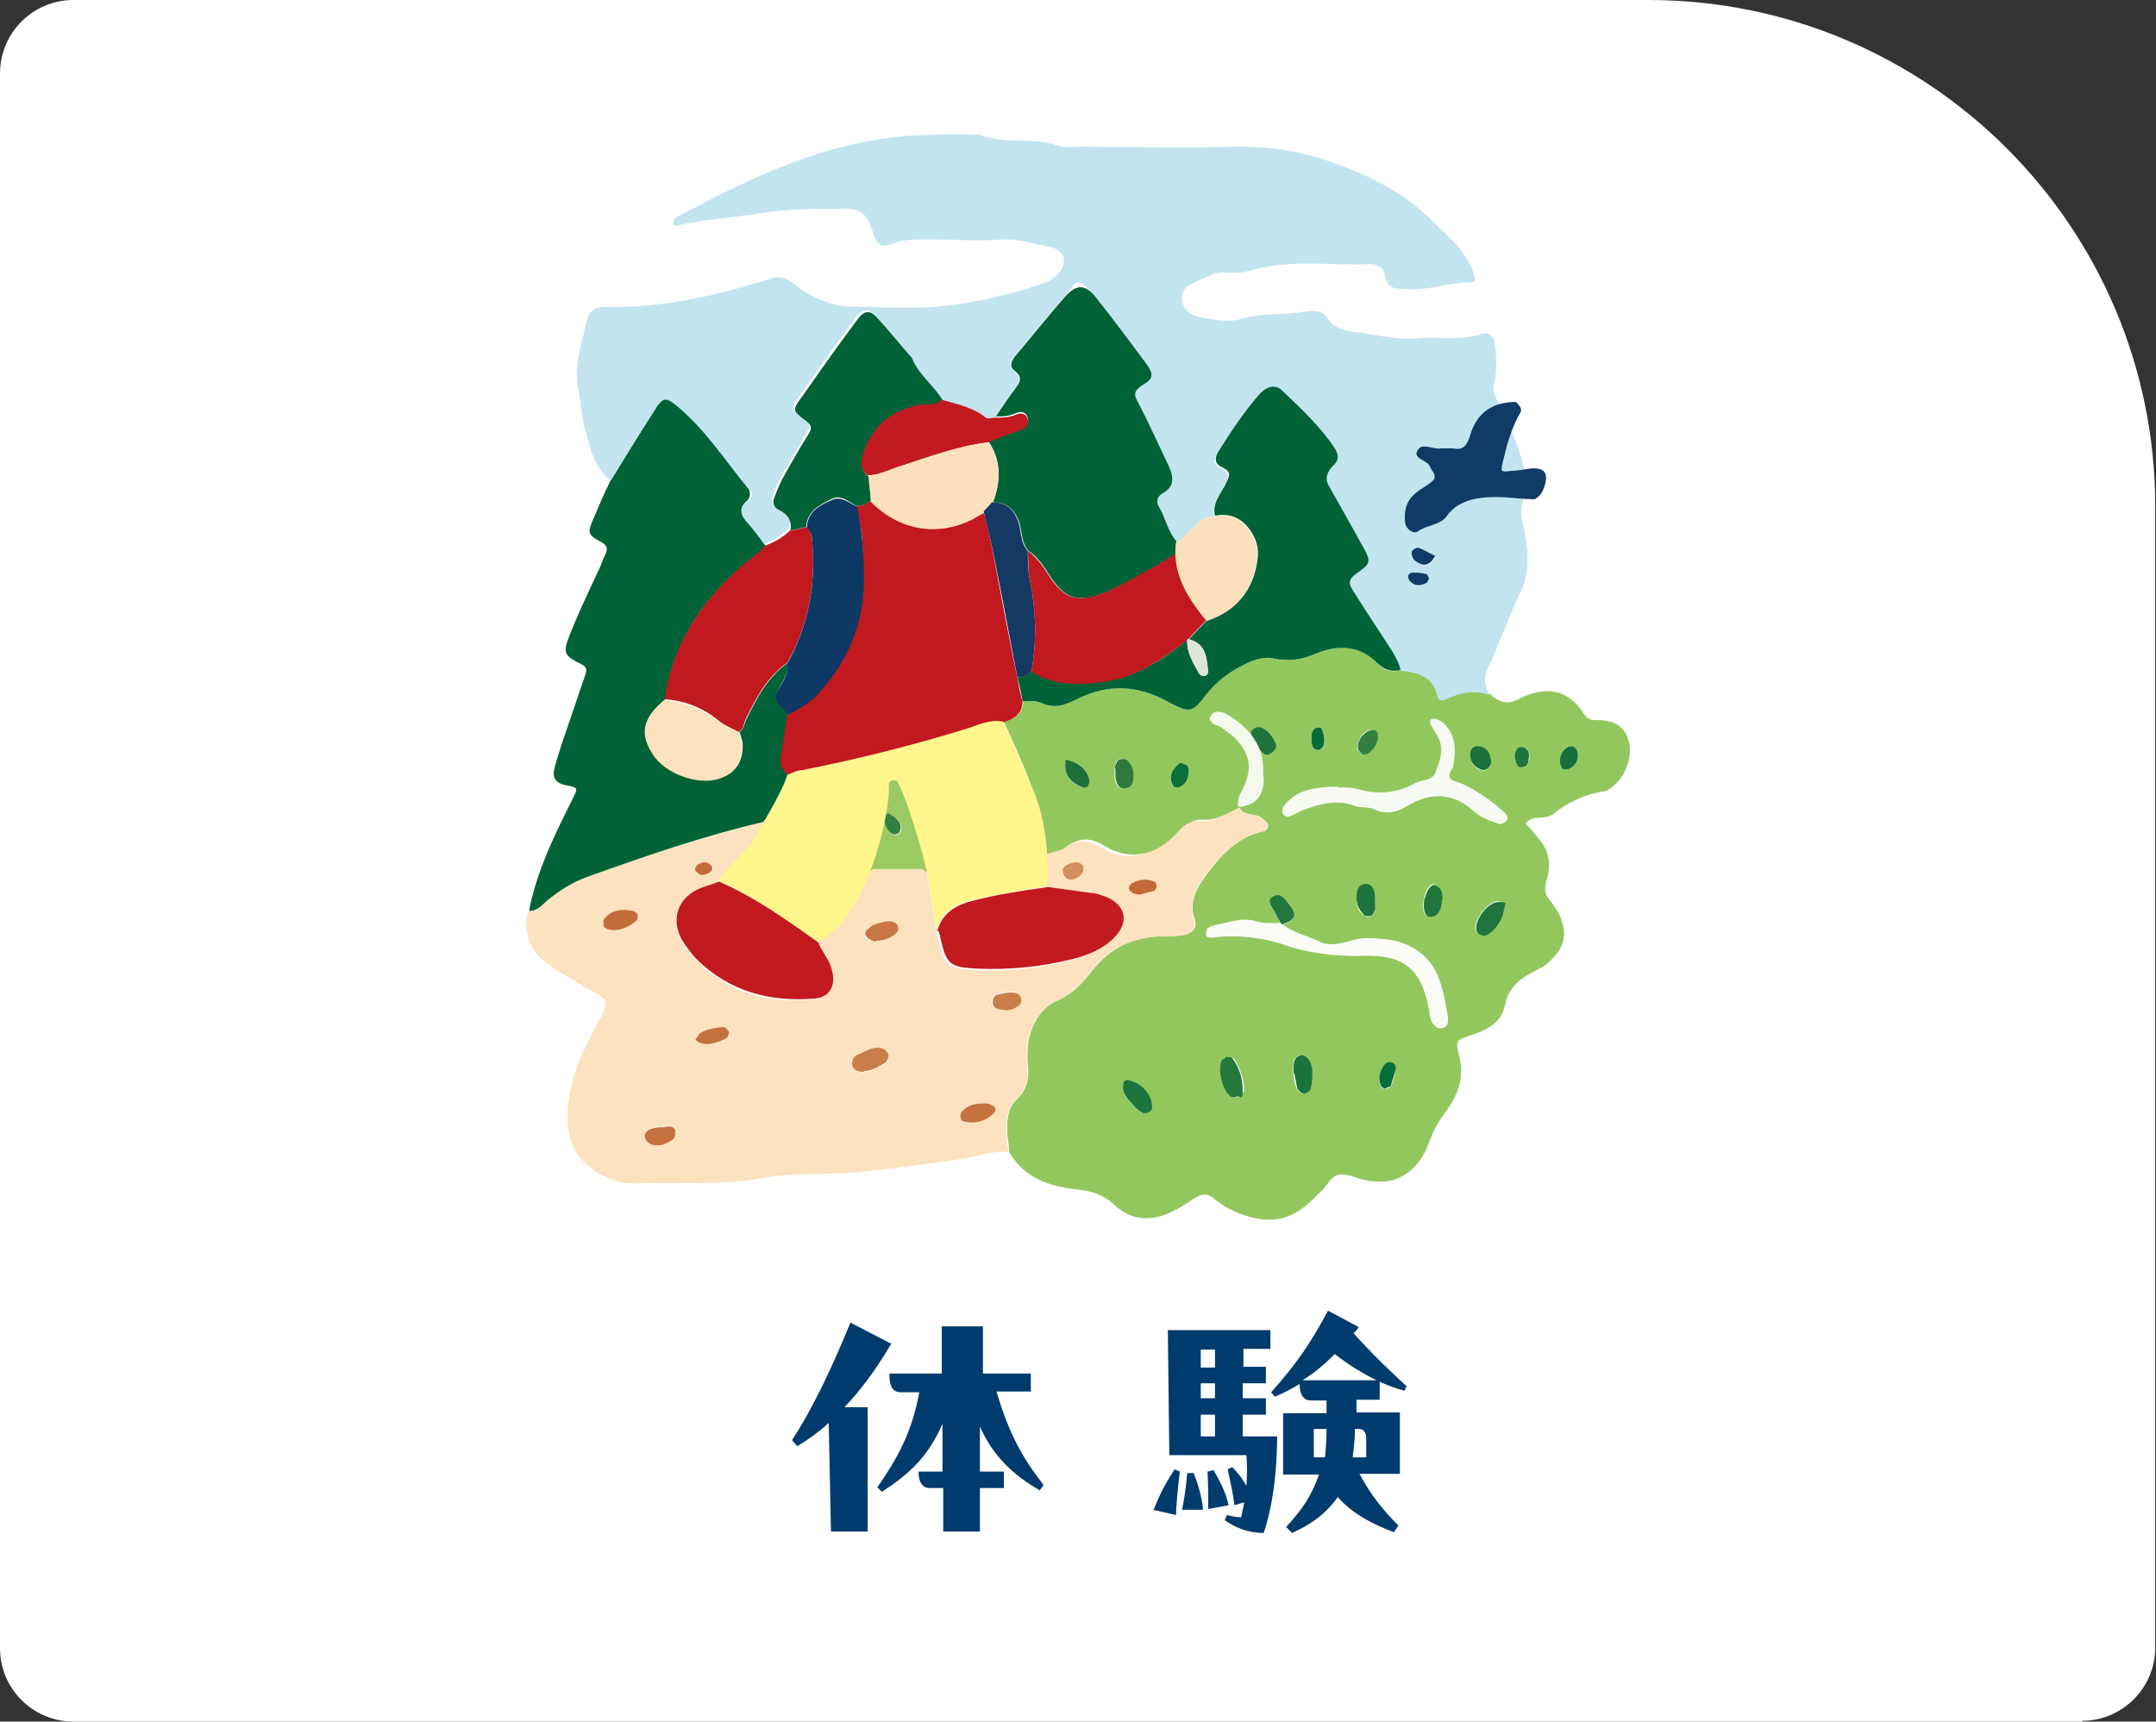 <?xml version="1.0" encoding="UTF-8"?>
<svg xmlns="http://www.w3.org/2000/svg" version="1.1" viewBox="0 0 288 230">
  <rect x="0" y="0" width="288" height="230" fill="#333333" stroke="none"/>
  <defs>
    <style>
      .cls-1 {
        fill: #fafcf5;
      }

      .cls-2 {
        fill: #1b713a;
      }

      .cls-3 {
        fill: #fbe1bc;
      }

      .cls-4 {
        fill: #143963;
      }

      .cls-5 {
        fill: #c3723f;
      }

      .cls-6 {
        fill: #c31a1f;
      }

      .cls-7 {
        fill: #0d3964;
      }

      .cls-8 {
        fill: #fff68c;
      }

      .cls-9 {
        fill: #006236;
      }

      .cls-10 {
        fill: #9bca63;
      }

      .cls-11 {
        fill: #f7faf3;
      }

      .cls-12 {
        fill: #103b66;
      }

      .cls-13 {
        fill: #ca7e49;
      }

      .cls-14 {
        fill: #c1191f;
      }

      .cls-15 {
        fill: #c26d3a;
      }

      .cls-16 {
        fill: #c67743;
      }

      .cls-17 {
        fill: #f4f8ed;
      }

      .cls-18 {
        fill: #92c75e;
      }

      .cls-19 {
        fill: #21733e;
      }

      .cls-20 {
        fill: #c21a1f;
      }

      .cls-21 {
        fill: #d38e5b;
      }

      .cls-22 {
        fill: #fbe0bb;
      }

      .cls-23 {
        isolation: isolate;
      }

      .cls-24 {
        fill: #1b733c;
      }

      .cls-25 {
        fill: #337f40;
      }

      .cls-26 {
        fill: #fff;
      }

      .cls-27 {
        fill: #25773c;
      }

      .cls-28 {
        fill: #003b6d;
      }

      .cls-29 {
        fill: #c2181f;
      }

      .cls-30 {
        fill: #0a6f3a;
      }

      .cls-31 {
        fill: #ca7f4a;
      }

      .cls-32 {
        fill: #1e7039;
      }

      .cls-33 {
        fill: #dee4da;
      }

      .cls-34 {
        fill: #1e743b;
      }

      .cls-35 {
        fill: #337f3f;
      }

      .cls-36 {
        fill: #186f39;
      }

      .cls-37 {
        fill: #c5713e;
      }

      .cls-38 {
        fill: #fce2be;
      }

      .cls-39 {
        fill: #22773d;
      }

      .cls-40 {
        fill: #1c753c;
      }

      .cls-41 {
        fill: #006b38;
      }

      .cls-42 {
        fill: #c2e4ef;
      }

      .cls-43 {
        fill: #c26a38;
      }

      .cls-44 {
        fill: #2e7a3d;
      }

      .cls-45 {
        fill: #20753c;
      }

      .cls-46 {
        fill: #c5723e;
      }

      .cls-47 {
        fill: #c11a20;
      }

      .cls-48 {
        fill: #076e39;
      }

      .cls-49 {
        fill: #1c733b;
      }

      .cls-50 {
        fill: #c56b38;
      }
    </style>
  </defs>
  <!-- Generator: Adobe Illustrator 28.7.1, SVG Export Plug-In . SVG Version: 1.2.0 Build 142)  -->
  <g>
    <g id="_レイヤー_1" data-name="レイヤー_1">
      <g id="_レイヤー_2">
        <g id="_レイヤー_1-2">
          <g>
            <path class="cls-26" d="M278.2,230H9.8c-5.4,0-9.8-4.4-9.8-9.8V9.8C0,4.4,4.4,0,9.8,0h210.4c37.4,0,67.7,30.3,67.7,67.7v152.4c0,5.4-4.4,9.8-9.8,9.8"/>
            <path class="cls-18" d="M199.2,92.9c1,.8,2.1,1.3,3.4.6.1,0,.2,0,.4-.2,3.4-1.6,6.4-1.4,8.6,2.1.4.7,1,.8,1.7.8,2,0,3.6.6,4.2,2.6.7,2.1-.3,4.9-2.1,6.3-.3.2-.7.6-1.1.6-2.6.4-4.9,1.5-6.9,3.1-1.1.8-2.7,0-3.6,1.2.8.9,1.6,1.8,2.3,2.8,1,1.5,1,3.2.5,4.8-.4,1.3-.2,2,.6,2.9.4.5.8,1.1,1.1,1.7,1.2,2.7.7,4.5-1.6,6.5-.4.4-.9.6-1.4.9-2.1,1-3.8,2.2-4.3,4.8-.5,2.4-2.6,3.3-4.8,4-1.7.6-1.8.7-1.3,2.6.8,3-.2,5.4-1.9,7.7-.9,1.2-1.6,2.5-2.1,3.9-1.6,4.5-5.2,6.3-9.8,4.7-1.7-.6-2.8-.7-3.8.9-.4.6-.9,1-1.4,1.5-2.9,3.1-6.2,4.6-11.9,1.7-.7-.4-1.4-.9-2-1.4-.8-.6-1.5-.5-2.3,0-.9.6-1.8,1.2-2.8,1.7-2.8,1.5-5.7,1.5-8-.7-1.5-1.4-3.1-1.9-5.1-2.1-3.6-.4-7-1.5-9-5,0-.7-.1-1.4-.2-2-.1-1.8-.2-3.7,1.2-5,1.5-1.4,1.7-3,1.5-4.8-.1-.8,0-1.7,0-2.5.4-2.6,1.6-4.9,3.9-5.9,2-.9,3.3-2.2,4.6-3.9,2.3-3,5.4-4.6,9.1-4.7,1.1,0,2.2,0,3.3-.2,1-.2,1.8-.9,1.4-2.1-.9-2.6.5-4.5,1.9-6.4,1.8-2.4,4-4.6,7.1-5.3.4,0,.8-.4.8-.8s-.4-.6-.7-.9c-.9-.9-2.6-.2-3.2-1.6,2.1-.2,3.2-1.4,3.3-3.4.1-1.1-.8-3.4-.7-4.5,1.4-.4,2.7.3,2.3-.5-.4-.9-1-1.7-1.9-2.1-.5-.3-.9.8-1.3,1.3-1-.7-2-2.2-3-2.9-.7-.4-1.8-.8-2.2,0-.7,1.1.6,1.1,1.2,1.5.6.5,1.3.9,1.9,1.5,2.2,2.3,2.5,4.3.9,7.3-.3.6-.6,1.2-.4,1.9-1.6.7-3.1,1.8-5,1.6-1.4,0-2.1.6-3,1.6-2.6,3.1-6.7,4-9.9,2-1.9-1.2-3.4-1.3-5.2,0-.5.4-2.6,1.5-3.3,1.8-.9-.9,0-3.1,0-4.3-.1-2.2-.9-4.2-1.7-6.3-1-2.7-2.2-5.2-3.4-7.9,1.4-.3,2.5-1.1,2.6-2.7.8,0,1.8,0,2.4.2,1.9.9,3.3.2,5-.6,3.9-2,7.9-1.7,11.8.4,2.9,1.6,3.2,1.6,5.3-1,1.2-1.5,2.7-2.7,4.4-3.6,1.5-.8,3-1.5,4.7-1.1,2,.5,3.7,0,5.5-.7,3-1.2,5.9-1.1,8.3,1.4.9.9,1.8,1.2,3,.8,2.3.2,4.4.7,5,3.4.1.6.7.7,1.3.4,1.9-1,3.9-1.2,5.9-.5M171.2,123.5c-1.1,0-2.2,0-3.3-.2-2-.6-3.8,0-5.6.5-.5,0-1.2.4-1.2,1s.8.5,1.2.4c3-.3,6,0,8.9.9,3.2,1.2,7.4,1.7,10.5,1.6,5.2-.2,7.9,1.1,9.1,6.7.1.7.2,1.4.4,2,.3.6.9,1.2,1.6.9.6-.2.7-.8.6-1.4-.3-1.5-.6-3-1-4.4-1-3.1-3.2-5-6.4-5.7-1.8-.4-3.4-.6-5.3,0-1.4.4-3.1.8-4.4.2-1.7-.8-3.6-1.2-5.1-2.4,1.8-.7,2.1-1.3,1.2-2.4-.6-.7-1.2-1.9-2.2-1.4-1.3.7,0,1.6.2,2.4.2.5.5.9.8,1.4M178.7,105.2c-.6,0-1.7,0-2.7.2-1.8.3-3.4,1-4.5,2.5-.1.2-.2.6-.1.8.2.4.6.5,1,.3.5-.2,1-.5,1.5-.7,2.3-.9,4.7-1.6,7.2-.6.8.3,1.7,0,2.4.4,1.7.8,3.1.4,4.6-.5,3-1.8,6-1.7,8.7.7,1.1.9,2.3,1.4,3.6,1.8.2,0,.5-.2.7-.3.3-.3.4-.7,0-1.1-1.7-1.6-3.6-2.9-5.7-3.9-.5-.2-1.1-.3-1.5-.6-.7-.6,0-1.2.2-1.8.4-2.1.4-4.1-1.2-5.7-.4-.3-1.1-.7-1.4-.6-.6.3-.3.9,0,1.3.3.5.5.9.8,1.4.7,1.5,0,2.9-.4,4.4-.4,1.3-1.8,1-2.7,1.5-2.5,1.4-5.1,1.6-7.8.8-.6-.2-1.4,0-2.6-.2M164,141.2c-.2.1-.5.3-.6.5-.6,1.2,0,4,1.2,4.8.2.1.6.1.8,0,.3-.2.8-.6.8-.8,0-1.5-.5-2.9-1.3-4.2-.1-.2-.5-.2-.7-.3M200.9,121.3c0-.5-.3-.9-.8-.9-1.3,0-3.2,2.4-3,3.7,0,.6.7.9,1.2.8,1.2-.3,2.5-2.3,2.5-3.7M172.8,143.4c0,.4.1,1.3.4,2,.1.3.6.7.9.7s.8-.4.9-.7c.2-.8.3-1.6.2-2.4,0-1.3-.8-2.2-1.6-2-1,.3-.8,1.2-.9,2.4M153.9,148c0-1.6-1.3-3.3-3.1-3.7-.2,0-.6.1-.7.3-.5,1.6.8,2.4,1.6,3.4.2.3.6.5,1,.7s1.2-.2,1.2-.7M183.7,120.9v-1.1c-.1-.8-.4-1.7-1.4-1.6-.9,0-1.1,1-1.1,1.9s.2,1.6.9,2.1c.2.2.5.2.7.3.5,0,.7-.4.8-.7.1-.2,0-.5.1-.8M192.6,120.2c0-.9,0-1.6-.8-2-.5-.3-1.2.3-1.5,1.5-.1.4-.2.8-.2,1.2,0,.7,0,1.5.9,1.5s1.1-.6,1.4-1.3c.1-.4.1-.8.1-1M148.9,102.7v1.1c0,1.1.6,1.7,1.4,1.5,1.1-.2,1-1.1,1-1.9s-.3-1.3-.8-1.8-1.2-.2-1.4.2c-.1.4-.2.8-.3.9M143.1,101.7c-.5,0-.8.3-.8.7,0,1.3,1,2.5,2.4,2.8.2,0,.6,0,.7-.3.5-1.1-.8-2.8-2.3-3.2M199.2,101.8c0-1-.6-1.8-1.6-2-.6,0-1.1.3-1.2.9,0,1,.4,1.8,1.4,2.2.6.2,1.4-.3,1.4-1M182,100.8c1.1,0,2.4-1.8,1.9-2.9,0-.2-.4-.4-.6-.4-1.1,0-2.1,1.4-2,2.5,0,.3.5.6.6.8M158.8,102.8c0-.2-.2-.7-.6-.7s-.8,0-1.1.3c-.7.7-1.1,1.6-.4,2.5.1.2.5.3.7.3,1-.3,1.4-1.2,1.4-2.4M209.3,102.8c1.2-.2,1.9-1.8,1.2-2.8-.1-.2-.4-.3-.7-.3-1.2.2-1.8,1.7-1.2,2.8.1.2.4.2.7.3M185.1,145.5c.2-.1.6-.2.7-.4.3-.6.5-1.3.6-1.9.2-.6,0-1.1-.6-1.2-.7-.2-.9.4-1.2.9-.4.7-.5,1.6-.1,2.3,0,.2.4.2.6.4M203.5,99.8c-.2,0-.5,0-.7.2-.6.7-.5,1.4,0,2.2.1.2.4.3.6.3.6,0,.8-.6.9-1.1,0-.7,0-1.3-.7-1.6M175.2,98.3v.9c.1.5.2,1.1.9,1,.6,0,.8-.6.8-1.2s-.1-1-.3-1.5c0-.2-.4-.3-.6-.3s-.5.2-.6.4c-.1.2-.1.5-.2.7"/>
            <path class="cls-19" d="M169,100.8c-.5-.3-1.7-1.7-1.9-3,.3-.5.8-.8,1.4-.6.9.4,1.5,1.2,1.9,2.1.4.8-.9,1.7-1.3,1.5"/>
            <path class="cls-42" d="M199.2,92.9c-2-.7-4-.5-5.9.5-.6.3-1.2.2-1.3-.4-.6-2.7-2.7-3.2-5-3.4-.4-1.6-1.4-2.9-2.3-4.3-1.3-2.1-2.6-4.2-4-6.2-.6-.9-.8-1.5.3-2.3,2-1.4,2.1-1.6,1-3.6-1.5-2.8-3.1-5.5-4.6-8.2q-.8-1.4.7-2.8c.7-.7.6-1.4.1-2.2-1.9-2.9-4.4-5.2-6.9-7.6-1-.9-2.2-.7-3.2.4-2.1,2.4-3.8,5-5.5,7.7-.5.8-.5,1.6.5,2,1.2.6,1,1.3.5,2.3-.7,1.3-1.8,2.5-1.4,4.2-1.1,0-2,.7-2.7,1.4-.8.7-1.3,1.7-2.4,2-1.2-1.4-1.5-3.2-2.4-4.7-.4-.7-.2-1.3.5-1.8,1.7-1.1,1.4-2.5.7-3.9-1.3-2.7-2.5-5.5-3.9-8.1-.6-1.2-.7-1.8.6-2.5,1.4-.8,1.4-1.4.5-2.7-2.3-3.1-4.6-6.2-7-9.2s-2.4-1.6-3.8,0c-2.4,2.7-4.6,5.4-6.9,8.2-.5.6-.7,1.3,0,1.8.9.8,1,1.4.2,2.3-1,1.3-1.9,2.7-2.8,4-.4,0-.9.2-1.2,0-1.7-1.4-3.9-1.8-5.9-2.4-1.2-2.1-3.2-3.5-4.2-5.8v-1.2c0-2.6-.9-4.6-3.9-5,0,0-.2-.2-.2-.3h5.8c5.6-.3,11.1-1.5,16.3-3.3.6-.2,1.2-.6,1.7-1.1,1.5-1.4,1.1-3.3-.9-3.7-2.1-.4-4.2-1.1-6.4-1-3.1.2-6.3,0-9.5,0s-3.5,0-5.3.6c-1.5.6-2,0-2.5-1.6-.8-2.4-1.5-3.2-4.1-3.1-3.7,0-7.3,0-11,.6s-7.6.8-11.3,1.7c0,0-.3-.1-.3-.2,0-.2,0-.5.2-.7,0-.1.2-.2.3-.3,8.1-4.3,16.3-8.4,25.4-10.1,5-1,10.1-1,15.1-.9,3.4,1.4,7.1.2,10.5,1.5.9.3,1.9.1,2.9.1,6.7,0,13.5.2,20.2,0,4.4-.1,8.8.5,12.9,1.9,5,1.7,9.9,4,13.8,7.9,2.1,2.1,4.6,4,5.6,7,0,.3.2.5.2.8s0,.5-.4.5c-3,0-5.9,1.2-8.9.9-1.3,0-2.4,0-2.7-1.8-.1-1-1.1-1.6-2.2-1.5-5.2.2-10.4-.7-15.6.8-1.3.4-2.6.4-4,.3-.9,0-1.8.5-2.7.9-1.2.6-2.8.9-2.6,2.8.2,1.7,1.8,2.2,3,2.4,1.7.3,3.6.6,5.3,0,2.6-.7,5.2-.4,7.7-.8,1.7-.3,2.7-.4,3.7,1.2.6.8,1.8,1.2,2.9,1.4,3,.3,5.9,1.2,8.9.9,2.8-.3,5.7.4,8.6-.6.9-.3,1.6.5,1.7,1.3.2,1.9.3,3.8-.2,5.7-.4,1.6,4.5,7.9,4.3,13.8-.2.6-.7,2.6-.6,3.4.7,3.6,1.5,6.8,0,10.1-1.6,3.4-2.9,7-4.5,10.5-.6,1.3-.3,2.4.3,3.5M191.7,74.3c-.7-.4-1.4-.8-2.1-1-.3,0-.9.2-.9.5-.1.3,0,.9.3,1.1.6.5,1.4,1,2.2.3.2-.2.3-.4.6-.8M190.9,77.3c-.1-.2-.2-.5-.4-.6-.6,0-1.3-.2-1.9-.2s-.4.3-.5.5c0,.2.1.5.3.7.6.6,1.4.7,2.1.2.2,0,.2-.4.4-.6"/>
            <path class="cls-10" d="M118.4,108.7c0-1.3-.2-2.7.3-4,0-.2.3-.5.6-.5s.5,0,.6.2c1.8,3.6,4.6,7.9,4.4,12.1h-8.4c0-.4.3-1.4.4-1.7.6-1.8,1.2-3.6,1.8-5.4.2.9.4,1.9,1.5,2.2.2,0,.6-.2.7-.4.5-1.4-.6-1.8-1.4-2.4,0,0-.3,0-.4,0"/>
            <path class="cls-25" d="M118.4,108.7c0,0,.3,0,.4,0,.8.6,1.9,1.1,1.4,2.4,0,.2-.5.4-.7.4-1.1-.3-1.2-1.3-1.5-2.2,0-.2.2-.5.3-.7"/>
            <path class="cls-38" d="M165.4,107.8c.6,1.4,2.3.7,3.2,1.6.3.3.7.4.7.9s-.4.7-.8.8c-3.1.8-5.3,2.9-7.1,5.3-1.4,1.8-2.7,3.8-1.9,6.4.4,1.2-.4,1.9-1.4,2.1-1.1.2-2.2.2-3.3.2-3.8.2-6.9,1.8-9.1,4.7-1.3,1.7-2.5,3-4.6,3.9-2.3,1-3.5,3.4-3.9,5.9-.1.8-.1,1.6,0,2.5.2,1.8,0,3.4-1.5,4.8-1.4,1.2-1.3,3.2-1.2,5,0,.7.1,1.4.2,2-1.9-.2-3.8.5-5.6.8-4.8.8-9.7,1.4-14.6,1.9-4.2.4-8.5,0-12.7.8-5.6,1-11.2.5-16.8.7-1.4,0-2.7-.2-4-.8-4.2-2-5.6-5.1-5.1-9.9.4-3.1,1.4-5.8,2.8-8.5.5-1.1,1.1-2.2,1.7-3.3.8-1.7.7-2.1-.8-2.9-2-1.1-4-2.3-6-3.6-2.9-1.9-3.6-4.2-3.1-7.3,1.1,0,1.7-.8,2.4-1.4,1.6-1.3,3.3-2.4,5.2-3.1,7.8-2.9,17.5-6,25.6-7.9-.2.5-2.3,1.4-2.5,1.9-1.3,2.6-3.8,4.2-5.3,6.6-.8.2-1.6.5-2.3.8-3.1,1.2-4.2,4.1-2.6,7,.5.9,1.2,1.8,2,2.6,4.4,4.4,9.8,5.8,15.8,5.2,2.1-.2,2.8-1.8,2.2-3.9-.3-1.4-1.4-2.4-1.8-3.6,2.4-2.6,4.7-5.2,6-8.5.2-.6.9-.9,1.4-1.4h6.6c.2.2.5.3.6.6.5,2.6.9,5.3,1.3,7.9,0,.3.2.5.2.8.8,3.6,1.3,4,4.8,4.2,4.3.2,8.5-.2,12.6-1.2,2.1-.5,4.2-1.3,5.8-2.9,2.1-2.1,1.6-4.4-1.1-5.5-.6-.2-1.3-.4-2-.5-1.9-.3-3.8-.6-5.7-.8,0-1.6-1.9-2.8-.9-4.3.6-.3,2.8-.7,3.4-1.1,1.8-1.3,3.2-1.1,5.1,0,3.2,2,7.2,1,9.9-2,.9-1,1.6-1.7,3-1.6,1.9.2,3.4-.9,5-1.6h0l.2-.3ZM115.4,143.2c1,0,1.9-.5,2.8-1.1.3-.2.5-.7.5-1,0-.6-.6-.9-1.1-1-1.1-.2-2,.5-3,.9s-.9.7-.8,1.2c.2.7.8,1,1.6,1.1M131.7,147.4c-1.3,0-2.4.2-3.1,1.1-.1.2-.2.5-.2.7s.2.5.4.6c1.6.4,2.9,0,4.1-1.1.3-.3.3-.8-.2-1-.4-.2-.8-.2-.9-.3M116.9,125.8c1.2,0,2.5-.7,2.9-1.3,0-.2,0-.6,0-.8-.5-.8-1.5-.8-3.3,0-.2,0-.4.3-.6.5-.5.5-.4,1,0,1.3.3.2.7.3.9.4M85.2,122.2c-.2,0-.3-.4-.6-.5-1.5-.2-3-.2-4,1.2,0,.2-.2.6,0,.8.7.9,3,.5,4.4-.7.2,0,0-.5.2-.8M88.8,150.5h-.8c-1.4.1-2.1.7-1.8,1.5.3.8,1.2,1.2,2.4.8.5-.1,1-.4,1.4-.8.2-.2.3-.7.2-1.1,0-.2-.3-.4-.6-.5h-.8M134.2,134.9c.2,0,.6,0,.9-.2.6-.3,1.3-.6,1.1-1.4-.2-.8-.9-.8-1.6-.8s-.8.1-1.2.2c-.5.2-1,.6-1,1.1,0,.8.7,1,1.6,1M92.9,138.9c.3.2.6.5,1,.5,1.1.3,2.1-.2,3.1-.6.3-.1.5-.7.5-.9,0-.3-.5-.7-.8-.7-1,0-2.1.1-3,.8-.2.1-.3.4-.7.9M152.4,119.5c.6-.2,1.2-.3,1.8-.5.2,0,.3-.4.3-.6s-.2-.5-.3-.6c-1-.4-2.1-.3-3,.2-.2,0-.4.4-.4.6s.2.5.4.6c.4.2.8.2,1.2.3M144.7,115.9c-.3-.8-1-.8-1.7-.6-.6.2-1.4.5-1.1,1.4.2.7.9,1,1.6.7.6-.2,1.2-.6,1.1-1.5M93.7,116.9c1,0,1.8-.6,1.5-1.1-.2-.3-.6-.5-.9-.6-.8,0-1.6.6-1.3,1.1.2.3.6.4.8.6"/>
            <path class="cls-9" d="M102,109.8c-8.1,1.9-15.9,4.6-23.7,7.4-1.9.7-3.6,1.8-5.2,3.1-.7.6-1.3,1.4-2.4,1.4,0-.2.2-1.3.5-2.3,1.2-4.5,3.3-8.7,5.4-12.9.6-1.2.6-1.3-1-1.6-1.2-.2-1.8-.9-1.6-1.9.2-1.1.6-2.1.9-3.2,1.1-3.2,2.2-6.5,3.3-9.7.3-.9,0-1.1-.8-1.5-2-1-2.2-1.4-1.4-3.5,1.2-3.1,2.6-6,4-9,.3-.6.5-1.3.8-1.9.5-.9.3-1.4-.7-1.9-1.5-.8-1.6-1.2-1-2.6.8-1.9,1.6-3.8,2.5-5.6,1.9-3.1,3.8-6.2,5.8-9.3,1.2-1.8,1.6-1.9,3.1-.6,3.7,3.1,6.3,7.2,9.3,10.8.5.6.5,1.4,0,1.9-1.2,1-.8,1.8,0,2.8.9,1,1.7,2.1,2.5,3.2-.6,1-1.6,1.4-2.4,2.1-5.8,4.8-10,10.7-11,18.4-3,2.4-3.4,4.5-1.6,7.3,1.7,2.5,5.8,4.1,8.7,3.3,2.2-.6,3.3-2.2,3.2-4.6,0-.5-.3-1.1-.4-1.6.6-.4.6-1.1.9-1.7,1.4-2.9,2.9-5.7,5.6-7.6,0,1.3-.6,2.3-1.2,3.4s-.2,1.8.5,2.5.5.6.8.9c-.3,1.9-.6,3.7-.9,5.6-.2,1,0,1.9.9,2.5-.6,2.3-1.4,4.5-3.3,6.2"/>
            <path class="cls-42" d="M102.3,73c-.8-1.1-1.6-2.2-2.5-3.2-.8-.9-1.2-1.8,0-2.8s.5-1.3,0-1.9c-3-3.7-5.6-7.7-9.3-10.8-1.6-1.3-2-1.3-3.1.6-2,3.1-3.9,6.2-5.8,9.3-2.4-1.8-2.8-4.6-3.5-7.1-.4-1.5-.5-3.2-.8-4.8-.7-3.3.4-6.5,1.1-9.6.3-1.2,1.1-1.7,2.4-1.7,7.6.2,14.8-1.5,21.9-3.7,1.4-.5,2.4-.2,3.6.8,2.3,1.9,5.2,2.9,8.3,2.9h2.9c0,0,.2.3.2.3,3,.4,3.8,2.4,3.9,5v1.2c-1.5-1.8-2.9-3.5-4.5-5.2-1-1.1-1.8-1.1-2.7,0-2.7,3.6-5.3,7.3-7.9,11-.8,1.1-.7,1.5.8,2.5.8.6,1.1,1,.5,1.9-1.2,2-2.3,4-3.5,6-.4.8-.8,1.7-1.1,2.6-.2.7,0,1.3.8,1.6q1.8.9,1.4,2.7c-1,.9-2.1,1.6-3.4,2.1"/>
            <path class="cls-12" d="M205.1,66.7c-1.8,0-3.5-.3-5.3-.3s-4.9.2-6.5,2.5c-.9,1.3-2.7,1.2-3.9,2.1-.6.4-1.6-.3-1.7-1.2-.2-1.6.2-3,1.5-4,.6-.5,1.4-.9,2-1.4.5-.4.6-.8.2-1.4-.2-.2-.3-.5-.4-.7-.4-.9-2.4-1-1.6-2.2.6-1,2,0,3.1-.2.5,0,1.1,0,1.6,0,.9.2,1.6,0,2-1,.1-.2.2-.5.3-.8.9-3,3-4.4,6.1-4.4.4.4.9.9.6,1.4-1.1,1.9-1.7,3.9-2.2,6-.5,2-.6,2,1.1,1.8.8,0,1.6-.2,2.4-.3,1.9-.2,2.5.6,1.9,2.4-.2.6-.5,1.3-1.2,1.6"/>
            <path class="cls-8" d="M105.2,103.5c.7-.2,1.3-.5,1.9-.6,7.6-1.5,15.1-3.5,22.5-5.8,1.4-.4,2.8-1.1,4.4-.8,1.1,2.6,2.4,5.2,3.4,7.9,3,5.8,2.5,12.6,2.5,14.2-3.4.5-6.9,1.1-10.3,1.9-2.2.6-3.9,1.7-4.5,4-.4-2.6-.8-5.3-1.3-7.9,0-.2-2.1-8.4-3.9-12,0-.2-.4-.3-.6-.2-.2,0-.6.3-.6.5.5,2.9-2.9,18.6-9.5,21.1-4.2-3-8.4-6-13.2-8.1,1.5-2.4,4-4,5.3-6.6.2-.5,3.3-5.4,3.9-7.7"/>
            <path class="cls-29" d="M134,96.4c-1.6-.3-3,.3-4.4.8-7.4,2.3-14.9,4.2-22.5,5.7-.7,0-1.3.4-1.9.6-.8-.7-1.1-1.5-.9-2.5.3-1.9.6-3.7.9-5.6,1.2-.8,2.7-1.5,3.7-2.5,4.1-4.3,6.4-9.4,6.4-15.5s-.2-6.5-.9-9.8c.7,0,1.3-.2,1.8-.7,3.9,3.9,9,4.7,13.8,2.3.5-.2,1-.5,1.4-.8.4,1.6.8,3.1,1.1,4.7,1.1,5.8,2.2,11.7,3.4,17.5.2,1.1.4,2.1.7,3.2-.1,1.6-1.2,2.3-2.6,2.7"/>
            <path class="cls-9" d="M136.6,93.7c-.2-1.1-.4-2.1-.7-3.2.8,0,1.4-.4,1.9-.9,3.2,2,6.7,1.9,10.3,1.3,4.1-.7,7.3-2.9,10.5-5.4-.1,1.7.8,3.1,1.6,4.5.1.2.5.3.7.3s.5-.3.5-.5c-.2-1.8-.2-3.8-2.6-4.4.8-.8,1.6-1.7,2.4-2.5,4-1.3,6.3-4.1,6.8-8.3.2-1.7-.4-3.2-1.6-4.5-1.2-1.2-2.6-1.5-4.1-1.2-.4-1.7.7-2.8,1.4-4.2s.7-1.7-.5-2.3c-.9-.4-1-1.2-.5-2,1.7-2.7,3.4-5.3,5.5-7.7,1.1-1.2,2.3-1.4,3.2-.4,2.5,2.4,5,4.7,6.9,7.6.5.8.6,1.5-.1,2.2q-1.5,1.4-.7,2.8c1.6,2.8,3.1,5.5,4.6,8.2,1.1,2,1,2.2-1,3.6-1.1.8-.9,1.4-.3,2.3,1.3,2.1,2.7,4.2,4,6.2.9,1.4,1.9,2.7,2.3,4.3-1.2.3-2.1,0-3-.8-2.4-2.5-5.3-2.6-8.3-1.4-1.8.8-3.6,1.1-5.5.7-1.7-.4-3.2.3-4.7,1.1-1.7.9-3.2,2.1-4.4,3.6-2,2.6-2.3,2.6-5.3,1-3.8-2.1-7.8-2.4-11.8-.4-1.7.8-3.1,1.5-5,.6-.7-.3-1.6-.2-2.4-.2"/>
            <path class="cls-11" d="M178.7,105.2c1.2,0,1.9,0,2.6.2,2.7.8,5.3.6,7.8-.8.9-.5,2.2-.2,2.7-1.5.5-1.4,1.1-2.8.4-4.4-.2-.5-.5-1-.8-1.4-.3-.5-.7-1.1,0-1.3.3,0,1,.2,1.4.6,1.7,1.6,1.6,3.7,1.2,5.7-.1.6-.9,1.2-.2,1.8.4.3,1,.4,1.5.6,2.1,1,4,2.3,5.7,3.9.4.3.2.7,0,1.1-.2.2-.5.4-.7.3-1.3-.3-2.6-.8-3.6-1.8-2.7-2.4-5.7-2.5-8.7-.7-1.6.9-2.9,1.3-4.6.5-.7-.3-1.7,0-2.4-.4-2.5-.9-4.9-.3-7.2.6-.5.2-1,.5-1.5.7-.4.2-.8,0-1-.3,0-.2,0-.6.1-.8,1.1-1.5,2.7-2.3,4.5-2.5,1.1-.2,2.2-.2,2.7-.2"/>
            <path class="cls-1" d="M171.2,123.4c1.5,1.2,3.4,1.6,5.1,2.4,1.4.7,3,.2,4.4-.2,1.8-.5,3.5-.2,5.3,0,3.2.7,5.4,2.5,6.4,5.7.5,1.4.7,2.9,1,4.4.1.6,0,1.2-.6,1.4-.8.2-1.4-.3-1.6-.9-.2-.6-.3-1.3-.4-2-1.1-5.5-3.9-6.9-9.1-6.7-3.1.2-7.3-.4-10.5-1.6-2.9-1.1-5.9-1.2-8.9-.9-.4,0-1.2.3-1.2-.4s.7-.9,1.2-1c1.9-.4,3.7-1.1,5.6-.5,1,.3,2.2.2,3.3.2h0Z"/>
            <path class="cls-17" d="M168.7,104.3c-.2,2-1.2,3.3-3.3,3.4h0c-.1-.6,0-1.2.4-1.9,1.6-3,1.3-5-.9-7.3-.6-.6-1.3-1-1.9-1.5-.5-.4-1.9-.4-1.2-1.5.5-.7,1.6-.4,2.2,0,1,.6,5.6,3.3,4.6,8.7"/>
            <path class="cls-27" d="M164,141.2c.2,0,.6,0,.7.3.9,1.2,1.3,2.7,1.3,4.2s-.4.6-.8.8c-.2.1-.6.1-.8,0-1.1-.8-1.8-3.6-1.2-4.8.1-.2.4-.3.6-.5"/>
            <path class="cls-45" d="M200.9,121.3c0,1.4-1.3,3.3-2.5,3.7-.6,0-1.1-.2-1.2-.8-.2-1.4,1.6-3.7,3-3.7s.7.4.8.9"/>
            <path class="cls-24" d="M172.8,143.4c0-1.2-.1-2.1.9-2.4.7-.2,1.5.7,1.6,2,0,.8,0,1.6-.2,2.4,0,.3-.6.7-.9.7s-.8-.4-.9-.7c-.2-.8-.3-1.6-.4-2"/>
            <path class="cls-40" d="M153.9,148c0,.5-.8.9-1.2.7s-.7-.4-1-.7c-.8-1-2.1-1.9-1.6-3.4,0-.2.5-.4.7-.3,1.8.4,3.2,2.1,3.1,3.7"/>
            <path class="cls-49" d="M183.7,120.9c0,.3,0,.6-.1.8-.1.3-.3.8-.8.7s-.5,0-.7-.3c-.6-.6-.9-1.3-.9-2.1s.1-1.8,1.1-1.9,1.3.8,1.4,1.6v1.1"/>
            <path class="cls-45" d="M192.6,120.2c0,.2,0,.6-.1,1-.2.6-.6,1.3-1.4,1.3s-.9-.9-.9-1.5,0-.8.2-1.2c.3-1.2,1-1.8,1.5-1.5.7.4.8,1.1.8,2"/>
            <path class="cls-44" d="M148.9,102.7c0-.2.1-.5.3-.9.1-.4,1-.6,1.4-.2.5.5.8,1.1.8,1.8s.1,1.7-1,1.9c-.8.2-1.3-.4-1.4-1.5v-1.1"/>
            <path class="cls-39" d="M171.2,123.5c-.3-.5-.6-.9-.8-1.4-.3-.8-1.5-1.8-.2-2.4,1-.5,1.6.7,2.2,1.4.9,1.2.6,1.8-1.2,2.4h0Z"/>
            <path class="cls-32" d="M143.1,101.7c1.5.4,2.8,2.1,2.3,3.2,0,.2-.5.4-.7.3-1.4-.4-2.4-1.5-2.4-2.8s.2-.8.8-.7"/>
            <path class="cls-2" d="M199.2,101.8c0,.7-.8,1.3-1.4,1-1-.4-1.5-1.2-1.4-2.2,0-.6.6-1,1.2-.9,1.1.2,1.5,1,1.6,2"/>
            <path class="cls-35" d="M182,100.8c-.2-.2-.6-.5-.6-.8-.2-1.1.9-2.4,2-2.5.2,0,.6.2.6.4.4,1.1-.8,3-1.9,2.9"/>
            <path class="cls-30" d="M158.8,102.8c0,1.2-.4,2.1-1.4,2.4-.2,0-.6,0-.7-.3-.6-.9-.3-1.8.4-2.5s.7-.4,1.1-.3c.4,0,.6.5.6.7"/>
            <path class="cls-36" d="M209.3,102.8c-.2,0-.6,0-.7-.3-.6-1,0-2.6,1.2-2.8.2,0,.5,0,.7.3.7,1,0,2.6-1.2,2.8"/>
            <path class="cls-48" d="M185.1,145.5c-.2-.1-.5-.2-.6-.4-.4-.8-.3-1.6.1-2.3.2-.4.5-1,1.2-.9.6.2.8.6.6,1.2-.2.6-.4,1.3-.6,1.9,0,.2-.4.2-.7.4"/>
            <path class="cls-34" d="M203.5,99.8c.8.3.8,1,.7,1.6,0,.5-.2,1.1-.9,1.1s-.5-.2-.6-.3c-.4-.7-.5-1.5,0-2.2.1-.2.4-.2.7-.2"/>
            <path class="cls-41" d="M175.2,98.3c0-.2,0-.4.2-.7.1-.2.4-.4.6-.4s.6,0,.6.3c.2.5.3,1,.3,1.5s-.2,1.1-.8,1.2c-.7,0-.8-.5-.9-1v-.9"/>
            <path class="cls-9" d="M132.9,55.8c.9-1.3,1.8-2.7,2.8-4,.8-1,.7-1.6-.2-2.3-.7-.5-.4-1.2,0-1.8,2.3-2.7,4.5-5.5,6.9-8.2,1.4-1.5,2.5-1.5,3.8,0,2.4,3,4.7,6.1,7,9.2.9,1.3.9,1.9-.5,2.7-1.3.8-1.3,1.3-.6,2.5,1.4,2.7,2.6,5.4,3.9,8.1.7,1.5,1.1,2.9-.7,3.9-.7.4-.9,1.1-.5,1.8.9,1.5,1.2,3.3,2.4,4.7,0,.6,0,1.1-.1,1.6-.9.6-1.9,1.2-2.8,1.7-1.9,1.1-3.8,2.2-5.8,3.1-5,2.3-6.6.7-8.4-2.1-.8-1.2-1.5-2.3-2.7-3.1-1.1-1.2-.8-2.8-1.4-4.2-.7-1.6-1.7-2.3-3.4-2.3,1.1-2.8,1.2-5.6-.6-8.2,1.4-.5,2.8-1,4.2-1.6.7-.2,1.3-.6,1.1-1.4-.2-.9-.9-1-1.6-.7-.9.4-1.8.5-2.8.4"/>
            <path class="cls-9" d="M116.2,66.9c-.5.5-1.1.7-1.8.7-1.1-.6-2.1-1.6-3.4-.9-1.6.8-3.2,1.6-3.3,3.7-.7.2-1.4.3-2.1.5q.3-1.8-1.4-2.7c-.7-.3-1.1-.9-.8-1.6.3-.9.7-1.8,1.1-2.6,1.1-2,2.3-4.1,3.5-6,.6-.9.3-1.3-.5-1.9-1.5-1.1-1.6-1.4-.8-2.5,2.6-3.7,5.2-7.4,7.9-11,.9-1.2,1.7-1.2,2.7,0,1.6,1.7,3,3.5,4.5,5.2.9,2.3,3,3.7,4.2,5.8-.9,1-2.1.5-3.1.7-3.8.8-6.4,3-7.5,6.8-.3.9-.4,1.9.7,2.6,0,1.1.2,2.2.3,3.4"/>
            <path class="cls-47" d="M115.9,63.5c-1-.7-.9-1.7-.7-2.6,1.1-3.8,3.7-6,7.5-6.8,1-.2,2.2.2,3.1-.7,2,.6,4.2,1,5.9,2.4.2.2.8,0,1.2,0,1,0,1.9,0,2.8-.4.7-.3,1.4-.2,1.6.7.2.8-.4,1.2-1.1,1.4-1.4.5-2.8,1-4.2,1.6-4.1.5-7.9,2-11.8,3.2-1.4.5-2.8,1.2-4.3,1.2"/>
            <path class="cls-22" d="M157,74c0-.6,0-1.1.1-1.6,1-.4,1.6-1.3,2.4-2,.8-.8,1.6-1.4,2.7-1.4,1.6-.3,3,0,4.1,1.2,1.2,1.3,1.8,2.8,1.6,4.5-.5,4.2-2.8,7-6.8,8.3-2.2-2.6-4-5.4-4.1-8.9"/>
            <path class="cls-12" d="M191.7,74.3c-.3.4-.4.7-.6.8-.8.7-1.6.2-2.2-.3-.2-.2-.4-.8-.3-1.1.1-.3.7-.6.9-.5.7.2,1.4.7,2.1,1"/>
            <path class="cls-12" d="M190.9,77.3c-.1.2-.2.5-.4.6-.8.4-1.5.4-2.1-.2-.2-.2-.3-.4-.3-.7s.3-.5.5-.5c.6,0,1.3,0,1.9.2.2,0,.3.4.4.6"/>
            <path class="cls-20" d="M96.1,117.8c4.8,2.1,9,5.1,13.2,8.1.5,1.3,1.5,2.3,1.8,3.6.6,2.1-.2,3.7-2.2,3.9-6,.5-11.4-.9-15.8-5.2-.8-.8-1.4-1.7-2-2.6-1.6-2.9-.5-5.8,2.6-7,.8-.3,1.6-.5,2.3-.8"/>
            <path class="cls-6" d="M125.2,124.4c.6-2.3,2.3-3.4,4.5-4,3.4-.9,6.8-1.4,10.3-1.9,1.9.3,3.8.5,5.7.8.7,0,1.4.3,2,.5,2.7,1.1,3.2,3.4,1.1,5.5-1.6,1.6-3.7,2.4-5.8,2.9-4.1,1-8.4,1.4-12.6,1.2-3.6-.2-4-.6-4.8-4.2,0-.3-.2-.5-.2-.8"/>
            <path class="cls-31" d="M115.4,143.2c-.9,0-1.5-.3-1.6-1.1,0-.6.3-1,.8-1.2,1-.4,1.9-1.1,3-.9.5.1,1,.5,1.1,1,0,.3-.2.8-.5,1-.9.6-1.9,1.1-2.8,1.1"/>
            <path class="cls-46" d="M131.7,147.4c.2,0,.6.1.9.3.5.2.5.7.2,1-1.1,1.1-2.5,1.5-4.1,1.1-.2,0-.4-.4-.4-.6s0-.5.2-.7c.8-.9,1.8-1.1,3.1-1.1"/>
            <path class="cls-16" d="M116.9,125.8c-.2,0-.6-.2-.9-.4-.5-.4-.6-.9,0-1.3.2-.2.4-.4.6-.5,1.8-.7,2.8-.7,3.3,0,0,.2.2.6,0,.8-.4.7-1.7,1.3-2.9,1.3"/>
            <path class="cls-15" d="M85.2,122.2c0,.3,0,.7-.2.8-1.4,1.3-3.7,1.7-4.4.7,0-.2,0-.6,0-.8,1-1.4,2.5-1.5,4-1.2.2,0,.4.3.6.5"/>
            <path class="cls-5" d="M88.8,150.5h.8c.2,0,.6.3.6.5,0,.4,0,.9-.2,1.1-.4.4-.9.6-1.4.8-1.2.3-2.1,0-2.4-.8s.4-1.4,1.8-1.5h.8"/>
            <path class="cls-13" d="M134.2,134.9c-.9,0-1.6-.2-1.6-1s.4-1,1-1.1c.4-.1.8-.2,1.2-.2.7,0,1.4,0,1.6.8.2.8-.5,1.1-1.1,1.4-.4.1-.8.2-.9.2"/>
            <path class="cls-37" d="M92.9,138.9c.4-.5.5-.8.7-.9.9-.6,2-.7,3-.8.3,0,.7.4.8.7,0,.3-.2.8-.5.9-1,.4-2,.9-3.1.6-.4,0-.7-.4-1-.5"/>
            <path class="cls-43" d="M152.4,119.5c-.5,0-.9,0-1.2-.3-.2,0-.4-.4-.4-.6s.2-.5.4-.6c1-.5,2-.7,3-.2.2,0,.3.4.3.6s-.2.6-.3.6c-.6.2-1.2.3-1.8.5"/>
            <path class="cls-21" d="M144.7,115.9c.1.9-.5,1.2-1.1,1.5-.7.3-1.4,0-1.6-.7-.3-.9.5-1.2,1.1-1.4.6-.2,1.3-.2,1.7.6"/>
            <path class="cls-50" d="M93.7,116.9c-.2,0-.6-.3-.8-.6-.3-.4.6-1.2,1.3-1.1.3,0,.8.3.9.6.3.5-.5,1.1-1.5,1.1"/>
            <path class="cls-14" d="M105.7,70.9c.7-.2,1.4-.3,2.1-.5.5.5.6,1.2.7,1.9.5,5.7-.5,11.2-3.3,16.2-2.7,1.9-4.2,4.7-5.6,7.6-.3.6-.2,1.3-.9,1.7-.9-.5-2-.9-2.8-1.6-2.1-1.7-4.5-2.6-7.1-2.8,1.1-7.7,5.2-13.5,11-18.4.8-.7,1.8-1.2,2.4-2.1,1.3-.5,2.4-1.1,3.4-2.1"/>
            <path class="cls-7" d="M105.2,88.6c2.8-5.1,3.8-10.5,3.3-16.2,0-.7-.2-1.4-.7-1.9,0-2.1,1.7-3,3.3-3.7,1.3-.6,2.3.4,3.4.9.7,3.2.9,6.5.9,9.8,0,6.1-2.3,11.2-6.4,15.5-1,1.1-2.4,1.7-3.7,2.5-.3-.3-.5-.7-.8-.9-.8-.7-1.1-1.4-.5-2.5.6-1,1.3-2.1,1.2-3.4"/>
            <path class="cls-3" d="M88.8,93.5c2.6.3,5,1.2,7.1,2.8.8.7,1.9,1.1,2.8,1.6,0,.5.4,1.1.4,1.6,0,2.4-1,3.9-3.2,4.6-2.9.8-7.1-.8-8.7-3.3-1.8-2.8-1.4-4.8,1.6-7.3"/>
            <path class="cls-22" d="M115.9,63.5c1.5,0,2.9-.8,4.3-1.2,3.9-1.3,7.7-2.7,11.8-3.2,1.8,2.6,1.7,5.3.6,8.2-.4.4-.8.8-1.1,1.2-.5.3-1,.5-1.4.8-4.8,2.5-10,1.6-13.8-2.3,0-1.1-.2-2.2-.3-3.4"/>
            <path class="cls-4" d="M131.4,68.3c.4-.4.8-.8,1.1-1.2,1.6,0,2.7.6,3.4,2.3.6,1.4.3,3,1.4,4.2,0,1.3,0,2.7.3,4,.8,4,.9,8,.2,12-.5.6-1.1.9-1.9.9-1.1-5.8-2.2-11.7-3.4-17.5-.3-1.6-.8-3.2-1.1-4.7"/>
            <path class="cls-14" d="M137.8,89.6c.7-4,.6-8-.2-12-.3-1.3-.2-2.7-.3-4,1.1.8,1.9,1.9,2.7,3.1,1.8,2.8,3.4,4.4,8.4,2.1,2-.9,3.9-2.1,5.8-3.1,1-.5,1.9-1.1,2.8-1.7.1,3.5,2,6.3,4.1,8.9-.8.8-1.6,1.7-2.4,2.5l-.2.2c-3.2,2.4-6.4,4.7-10.5,5.4-3.6.6-7.1.7-10.3-1.3"/>
            <path class="cls-33" d="M158.8,85.4c2.4.6,2.3,2.6,2.6,4.4,0,.2-.3.5-.5.5s-.6,0-.7-.3c-.8-1.4-1.7-2.8-1.6-4.5l.2-.2h0Z"/>
            <g class="cls-23">
              <g class="cls-23">
                <path class="cls-28" d="M119,179.6c-2,3.4-4,6.1-6.2,8.4h3.1c0,0,0,16.6,0,16.6h-4.9l-.3-14.5c-1.3,1.2-2.7,2.2-4.2,3.1l-.7-.8c2.5-3.8,5.2-9.3,7.8-15.7l5.6,2.9ZM137.6,185.9h-4.5c1.7,5.6,3.3,8.6,6.3,12.5l-.5.7c-3.7-2.1-6.3-4.7-8-8.5v6c0,0,3.2,0,3.2,0v2.2h-3.2v5.8h-4.9v-5.8h-1.8c-1,0-1.5-.8-1.5-2.2h3.2v-6.4c-1.9,4.4-4.4,6.7-8.1,9.1l-.6-.6c2.7-3.9,4.6-7.3,5.6-12.7h-2.5c-1,0-1.5-.7-1.5-2.5h7v-6.3s5.5,0,5.5,0v6.3s6.4,0,6.4,0v2.5Z"/>
                <path class="cls-28" d="M154.1,201.7c.7-1.7,1.3-3.1,2.8-5.4l.7.3c-.2,1.7-.5,4.4-.5,5.8l-3.1-.7ZM169.1,189h-3.1v2.9s4.6,0,4.6,0c0,4.7-.6,9.4-1.8,12.9-2.2,0-3.9-.8-5.2-1.7l.3-.7c.8.2,1.2.3,1.9.3.1-.6.3-1.3.4-2l-1.3.4c-.2-1.6-.5-2.9-.9-4.8l.6-.3c.8.8,1.4,1.6,1.9,2.5.1-1.3.1-2.8,0-4.1h-10.3l-.2-16.7h13.7v2.5h-3.6v2.4h3v2.2h-3.1v2h3.1v2.2ZM159.4,196.7c.8,1.9,1.2,3.7,1.3,5h-2.8c.3-1.4.5-2.9.7-4.9h.8ZM162.3,182.7v-2.4h-1.9v2.4h1.9ZM160.4,186.8h1.9v-2h-1.9v2ZM162.3,189h-1.9v2.9h1.9v-2.9ZM161.4,201.6c0-1.6,0-3.1-.1-5l.8-.2c.7,1.2,1.7,3,2,4.7l-2.7.5ZM184.3,187h-3.1c0,.5,0,1.1,0,1.7h5.8v8.2h-5.4c1.6,3,3.3,5,5.2,6.9l-.6.9c-2.6-1-5.4-2.3-7.5-4.7-1.7,2.4-3.7,3.7-6.1,4.8l-.8-.8c2.2-2.4,3.3-4,4.4-7h-4.8v-8.2c-.1,0,5.8,0,5.8,0v-1.7h-2.1c-.9,0-1.5-.7-1.5-2.2-1,.6-2.1,1.2-3.3,1.7l-.5-.6c3.5-3.9,5.4-6.8,7.6-10.9l4.1,2.2c-.2.3-.4.6-.7.8,2.4,2.7,4.9,5.1,7.1,7.1l-.3.6c-1.1-.3-2.2-.7-3.3-1.2v2.4ZM183.9,184.4c-1.9-.9-3.8-2.1-5.6-3.5-1.3,1.3-2.7,2.5-4.3,3.5h9.9ZM175.5,190.9v3.8h1.5c.1-1.1.2-2.4.2-3.8h-1.7ZM182.5,194.7v-2.5c0-.9-.4-1.3-1-1.3h-.5c0,1.4-.2,2.7-.3,3.8h1.8Z"/>
              </g>
            </g>
          </g>
        </g>
      </g>
    </g>
  </g>
</svg>